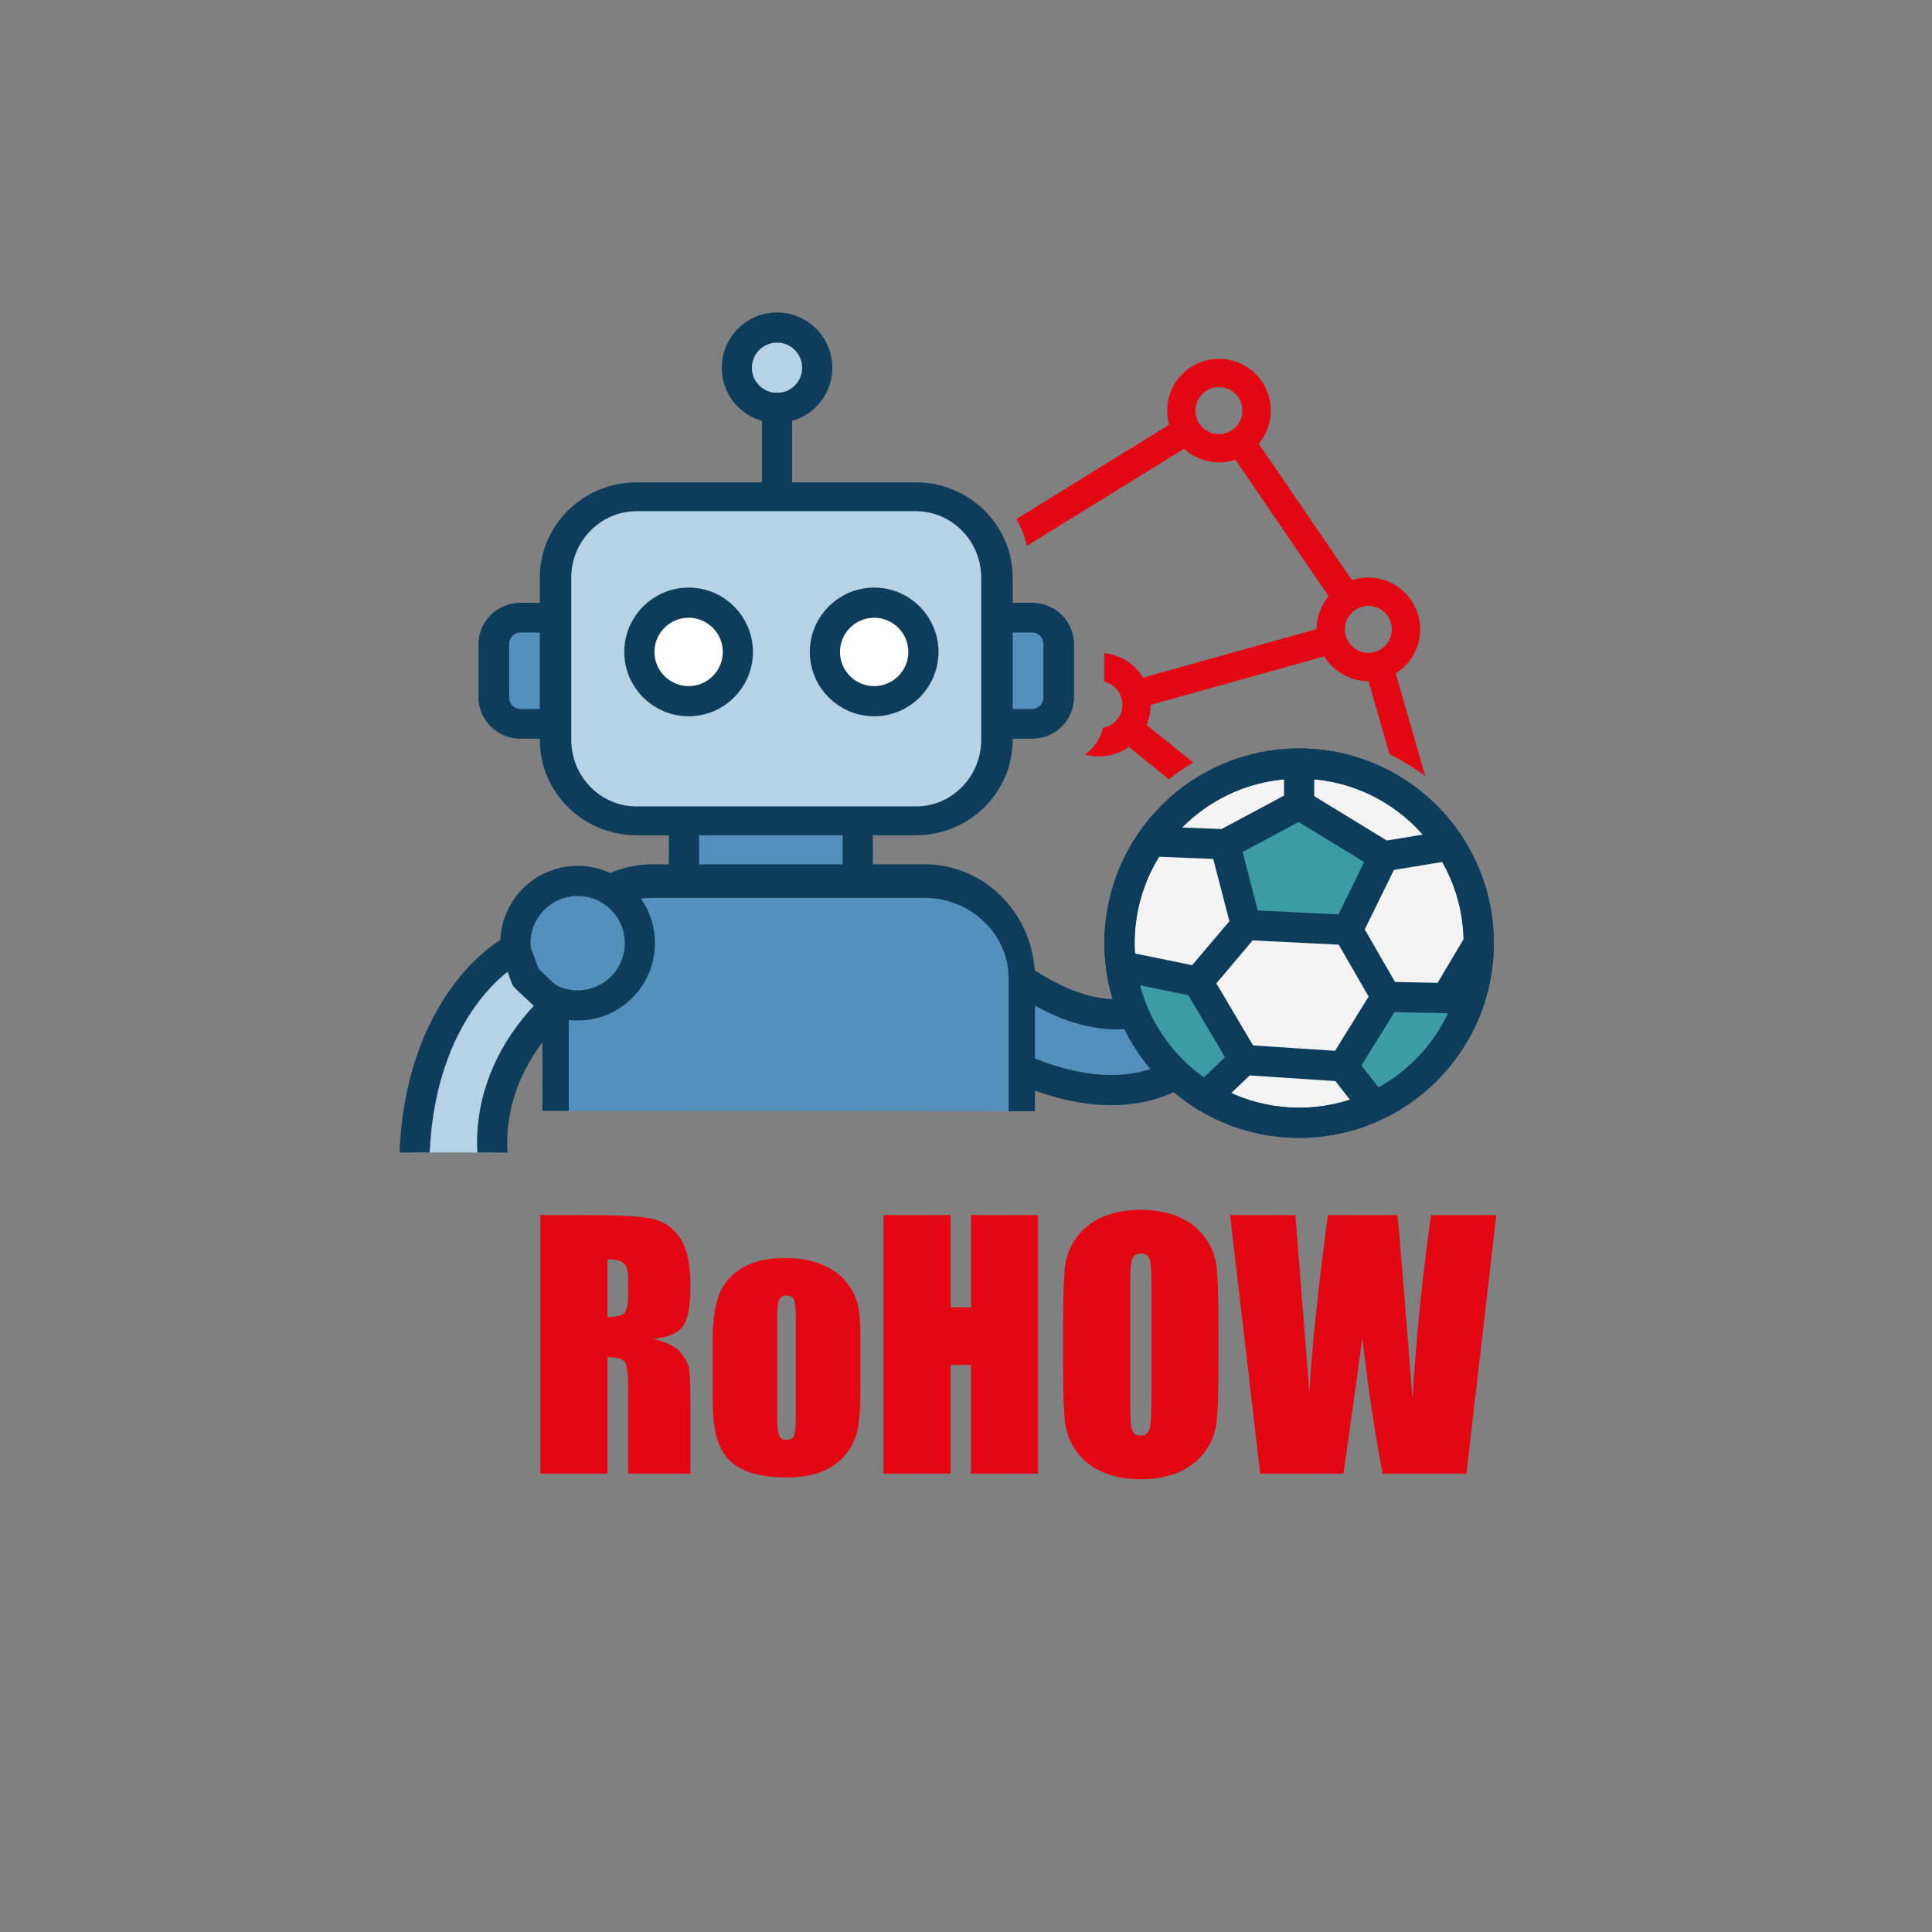 <?xml version="1.0" encoding="UTF-8" standalone="no"?>
<!DOCTYPE svg PUBLIC "-//W3C//DTD SVG 1.1//EN" "http://www.w3.org/Graphics/SVG/1.1/DTD/svg11.dtd">
<svg width="100%" height="100%" viewBox="0 0 1024 1024" version="1.1" xmlns="http://www.w3.org/2000/svg" xmlns:xlink="http://www.w3.org/1999/xlink" xml:space="preserve" xmlns:serif="http://www.serif.com/" style="fill-rule:evenodd;clip-rule:evenodd;stroke-linecap:round;stroke-linejoin:round;stroke-miterlimit:1.5;">
    <rect x="0" y="0" width="1024" height="1024" fill="#808080" stroke="none"/>
    <g>
        <clipPath id="_clip1">
            <path d="M198.547,610.855L274.502,610.855L274.502,588.756L793.614,589.19L694.596,66.558L294.372,74.437L174.059,401.575L198.547,610.855Z"/>
        </clipPath>
        <g clip-path="url(#_clip1)">
            <g transform="matrix(0.986,0,0,0.957,7.697,16.38)">
                <path d="M561.3,339.658L561.3,369.069C561.3,377.185 554.904,383.774 547.026,383.774L271.914,383.774C264.036,383.774 257.64,377.185 257.64,369.069L257.64,339.658C257.64,331.541 264.036,324.952 271.914,324.952L547.026,324.952C554.904,324.952 561.3,331.541 561.3,339.658Z" style="fill:rgb(83,144,188);stroke:rgb(13,61,90);stroke-width:16.45px;"/>
            </g>
            <path d="M521.675,503.256C522.623,503.301 569.618,552.854 614.507,532.888L634.911,561.785C633.907,559.039 603.181,602.029 522.553,557.423L521.675,503.256Z" style="fill:rgb(83,144,188);stroke:rgb(13,61,90);stroke-width:15.99px;"/>
            <path d="M454.624,429.509L454.624,477.407C454.624,490.114 444.308,500.43 431.601,500.43L385.556,500.43C372.85,500.43 362.534,490.114 362.534,477.407L362.534,429.509C362.534,416.803 372.85,406.487 385.556,406.487L431.601,406.487C444.308,406.487 454.624,416.803 454.624,429.509Z" style="fill:rgb(83,144,188);stroke:rgb(13,61,90);stroke-width:15.99px;"/>
            <g transform="matrix(1.035,0,0,1.321,-18.779,-149.441)">
                <path d="M541.405,505.655L541.405,583.683C541.405,605.215 519.089,622.697 491.602,622.697L352.457,622.697C324.97,622.697 302.654,605.215 302.654,583.683L302.654,505.655C302.654,484.122 324.97,466.641 352.457,466.641L491.602,466.641C519.089,466.641 541.405,484.122 541.405,505.655Z" style="fill:rgb(83,144,188);stroke:rgb(13,61,90);stroke-width:13.48px;"/>
            </g>
            <circle cx="306.16" cy="499.896" r="32.991" style="fill:rgb(83,144,188);stroke:rgb(13,61,90);stroke-width:15.99px;"/>
            <path d="M273.169,503.306C272.714,501.889 219.613,530.477 219.532,620.314L262.354,620.314C262.354,620.314 250.317,574.855 294.372,532.888L278.698,518.175L273.169,503.306Z" style="fill:rgb(182,211,230);stroke:rgb(13,61,90);stroke-width:15.99px;"/>
            <circle cx="411.838" cy="194.906" r="21.311" style="fill:rgb(182,211,230);stroke:rgb(13,61,90);stroke-width:15.99px;"/>
            <path d="M411.838,216.217L411.838,263.402" style="fill:none;stroke:rgb(13,61,90);stroke-width:15.99px;"/>
            <g transform="matrix(1.1,0,0,1.009,-34.807,-7.818)">
                <path d="M512,311.264L512,396.384C512,419.874 494.497,438.945 472.938,438.945L338.378,438.945C316.819,438.945 299.316,419.874 299.316,396.384L299.316,311.264C299.316,287.774 316.819,268.703 338.378,268.703L472.938,268.703C494.497,268.703 512,287.774 512,311.264Z" style="fill:rgb(182,211,230);stroke:rgb(13,61,90);stroke-width:15.15px;"/>
            </g>
            <g transform="matrix(1,0,0,1,2.526,6.271)">
                <circle cx="362.457" cy="339.268" r="26.099" style="fill:white;stroke:rgb(13,61,90);stroke-width:15.99px;"/>
            </g>
            <g transform="matrix(1,0,0,1,100.865,6.271)">
                <circle cx="362.457" cy="339.268" r="26.099" style="fill:white;stroke:rgb(13,61,90);stroke-width:15.99px;"/>
            </g>
        </g>
    </g>
    <g>
        <g transform="matrix(1,0,0,1,-4.169,10.508)">
            <circle cx="692.739" cy="489.389" r="95.206" style="fill:rgb(243,243,243);stroke:rgb(13,61,90);stroke-width:15.99px;"/>
        </g>
        <path d="M594.127,512L634.911,520.362L659.42,561.785L639.021,581.191L610.983,555.057L594.127,512Z" style="fill:rgb(61,155,165);"/>
        <path d="M711.868,565.244L734.714,528.361L779.151,529.272L769.075,550.714L756.17,566.911L728.387,586.389L711.868,565.244Z" style="fill:rgb(61,155,165);"/>
        <path d="M660.38,490.248L714.293,492.909L733.434,453.867L688.57,426.466L652.614,445.714L660.38,490.248Z" style="fill:rgb(61,155,165);"/>
        <path d="M610.152,445.921L649.288,447.494L660.38,490.248L634.911,520.362L659.42,561.785L711.868,565.244L734.714,528.361L714.293,492.909L733.434,453.867L688.57,426.466L649.288,447.494L660.38,490.248L714.293,492.909L733.434,453.867L768.447,448.099L733.434,453.867L688.57,426.466L688.57,404.69L688.57,426.466L649.288,447.494L660.38,490.248L634.911,520.362L594.127,512L634.911,520.362L659.42,561.785L639.021,581.191L659.42,561.785L711.868,565.244L728.387,586.389L711.868,565.244L734.714,528.361L779.151,529.272L766.445,529.011L783.776,499.896" style="fill:none;stroke:rgb(13,61,90);stroke-width:15.99px;"/>
        <g transform="matrix(1,0,0,1,-4.169,10.508)">
            <circle cx="692.739" cy="489.389" r="95.206" style="fill:none;stroke:rgb(13,61,90);stroke-width:15.99px;"/>
        </g>
    </g>
    <g>
        <clipPath id="_clip2">
            <path d="M590.555,447.875L512,447.875L512,445.283C529.605,439.319 542.759,423.669 545.103,404.69L560.68,404.69C574.221,404.69 585.215,393.696 585.215,380.154L585.215,331.083C585.215,317.541 574.221,306.547 560.68,306.547L545.477,306.547L545.477,300.043C545.477,278.372 531.457,259.949 512,253.358L512,128.499L841.501,128.499L841.501,447.875L786.585,447.875C767.928,412.823 731.016,388.938 688.57,388.938C646.124,388.938 609.212,412.823 590.555,447.875Z"/>
        </clipPath>
        <g clip-path="url(#_clip2)">
            <g>
                <path d="M635.394,416.183L597.979,386.001" style="fill:none;stroke:rgb(227,6,19);stroke-width:15px;stroke-linecap:butt;stroke-linejoin:miter;"/>
                <path d="M602.405,367.899L705.318,339.143" style="fill:none;stroke:rgb(227,6,19);stroke-width:15px;stroke-linecap:butt;stroke-linejoin:miter;"/>
                <path d="M730.995,353.521L752.479,428.415" style="fill:none;stroke:rgb(227,6,19);stroke-width:15px;stroke-linecap:butt;stroke-linejoin:miter;"/>
                <path d="M714.018,317.091L657.336,234.101" style="fill:none;stroke:rgb(227,6,19);stroke-width:15px;stroke-linecap:butt;stroke-linejoin:miter;"/>
                <path d="M629.104,228.106L518.718,296.258" style="fill:none;stroke:rgb(227,6,19);stroke-width:15px;stroke-linecap:butt;stroke-linejoin:miter;"/>
            </g>
            <g transform="matrix(1,0,0,1,-2.557,-0.996)">
                <circle cx="648.64" cy="218.621" r="19.954" style="fill:none;stroke:rgb(227,6,19);stroke-width:15px;"/>
            </g>
            <g transform="matrix(1,0,0,1,76.631,114.946)">
                <circle cx="648.64" cy="218.621" r="19.954" style="fill:none;stroke:rgb(227,6,19);stroke-width:15px;"/>
            </g>
            <g transform="matrix(1,0,0,1,-66.188,154.853)">
                <circle cx="648.64" cy="218.621" r="19.954" style="fill:none;stroke:rgb(227,6,19);stroke-width:15px;"/>
            </g>
        </g>
    </g>
    <g id="g4480" transform="matrix(2.488,0,0,-2.489,286.426,781.078)">
        <g id="g4472">
            <g id="g4474">
                <g id="g44801" serif:id="g4480">
                    <path id="path4482" d="M0,0L14.288,0L14.288,24.817C16.284,24.817 17.517,24.465 17.987,23.763C18.457,23.06 18.693,21.235 18.693,18.289L18.693,0L31.961,0L31.961,14.51C31.961,18.95 31.842,21.663 31.604,22.649C31.366,23.634 30.76,24.715 29.785,25.894C28.811,27.072 26.907,28.012 24.075,28.714C27.202,29.009 29.298,29.894 30.363,31.369C31.428,32.844 31.961,35.726 31.961,40.015C31.961,44.712 31.207,48.132 29.7,50.276C28.192,52.421 26.243,53.754 23.851,54.276C21.459,54.798 16.887,55.059 10.132,55.059L0,55.059L0,0ZM17.746,44.838C18.378,44.291 18.693,43.141 18.693,41.387L18.693,38.346C18.693,35.909 18.366,34.468 17.712,34.024C17.058,33.579 15.917,33.358 14.288,33.358L14.288,45.658C15.963,45.658 17.115,45.385 17.746,44.838M67.502,36.41C67.06,37.974 66.238,39.492 65.037,40.965C63.836,42.437 62.13,43.632 59.921,44.551C57.712,45.468 55.066,45.927 51.984,45.927C48.313,45.927 45.299,45.213 42.942,43.786C40.585,42.358 38.954,40.466 38.047,38.11C37.141,35.753 36.687,32.479 36.687,28.287L36.687,16.732C36.687,12.903 36.937,10.031 37.435,8.116C37.934,6.201 38.766,4.569 39.934,3.221C41.101,1.873 42.738,0.865 44.846,0.196C46.953,-0.471 49.526,-0.806 52.562,-0.806C55.282,-0.806 57.689,-0.415 59.785,0.367C61.882,1.148 63.598,2.36 64.935,4.004C66.272,5.646 67.145,7.414 67.553,9.305C67.961,11.197 68.165,14.171 68.165,18.227L68.165,29.273C68.165,32.468 67.943,34.846 67.502,36.41M54.414,11.883C54.414,9.936 54.284,8.668 54.026,8.08C53.767,7.492 53.234,7.198 52.426,7.198C51.64,7.198 51.112,7.52 50.842,8.166C50.573,8.81 50.439,10.197 50.439,12.324L50.439,32.661C50.439,34.969 50.573,36.424 50.842,37.024C51.112,37.623 51.651,37.923 52.46,37.923C53.268,37.923 53.796,37.623 54.043,37.024C54.289,36.424 54.414,34.969 54.414,32.661L54.414,11.883ZM91.722,55.059L91.722,35.399L87.371,35.399L87.371,55.059L73.083,55.059L73.083,0L87.371,0L87.371,23.152L91.722,23.152L91.722,0L106.011,0L106.011,55.059L91.722,55.059ZM144.445,32.213C144.445,37.88 144.309,41.847 144.037,44.114C143.765,46.381 142.916,48.479 141.49,50.406C140.063,52.333 138.177,53.778 135.833,54.741C133.488,55.705 130.845,56.187 127.9,56.187C124.797,56.187 122.08,55.676 119.747,54.656C117.414,53.635 115.562,52.173 114.193,50.27C112.822,48.365 112.006,46.263 111.746,43.961C111.486,41.66 111.356,37.744 111.356,32.213L111.356,22.792C111.356,17.124 111.491,13.157 111.763,10.89C112.035,8.623 112.884,6.526 114.311,4.599C115.738,2.672 117.623,1.227 119.967,0.264C122.311,-0.7 124.956,-1.182 127.9,-1.182C131.002,-1.182 133.72,-0.671 136.053,0.348C138.386,1.369 140.237,2.831 141.608,4.735C142.978,6.639 143.793,8.741 144.054,11.043C144.314,13.344 144.445,17.26 144.445,22.792L144.445,32.213ZM130.156,15.568C130.156,12.322 130.02,10.267 129.746,9.404C129.472,8.542 128.846,8.111 127.866,8.111C126.909,8.111 126.299,8.485 126.037,9.235C125.775,9.984 125.644,11.958 125.644,15.16L125.644,40.901C125.644,43.738 125.843,45.446 126.242,46.025C126.64,46.604 127.216,46.894 127.968,46.894C128.857,46.894 129.444,46.536 129.729,45.821C130.014,45.106 130.156,43.466 130.156,40.901L130.156,15.568ZM189.733,55.059C187.906,42.302 186.59,29.259 185.785,15.93L184.133,36.878C183.277,47.368 182.766,53.429 182.6,55.059L167.764,55.059C165.667,39.469 164.351,26.874 163.816,17.273L162.351,35.833L160.834,55.059L146.922,55.059L153.333,0L171.082,0C173.149,14.62 174.487,24.251 175.096,28.892C176.35,18.087 177.79,8.457 179.417,0L197.268,0L203.646,55.059L189.733,55.059Z" style="fill:rgb(227,6,19);fill-rule:nonzero;"/>
                </g>
            </g>
        </g>
    </g>
</svg>
